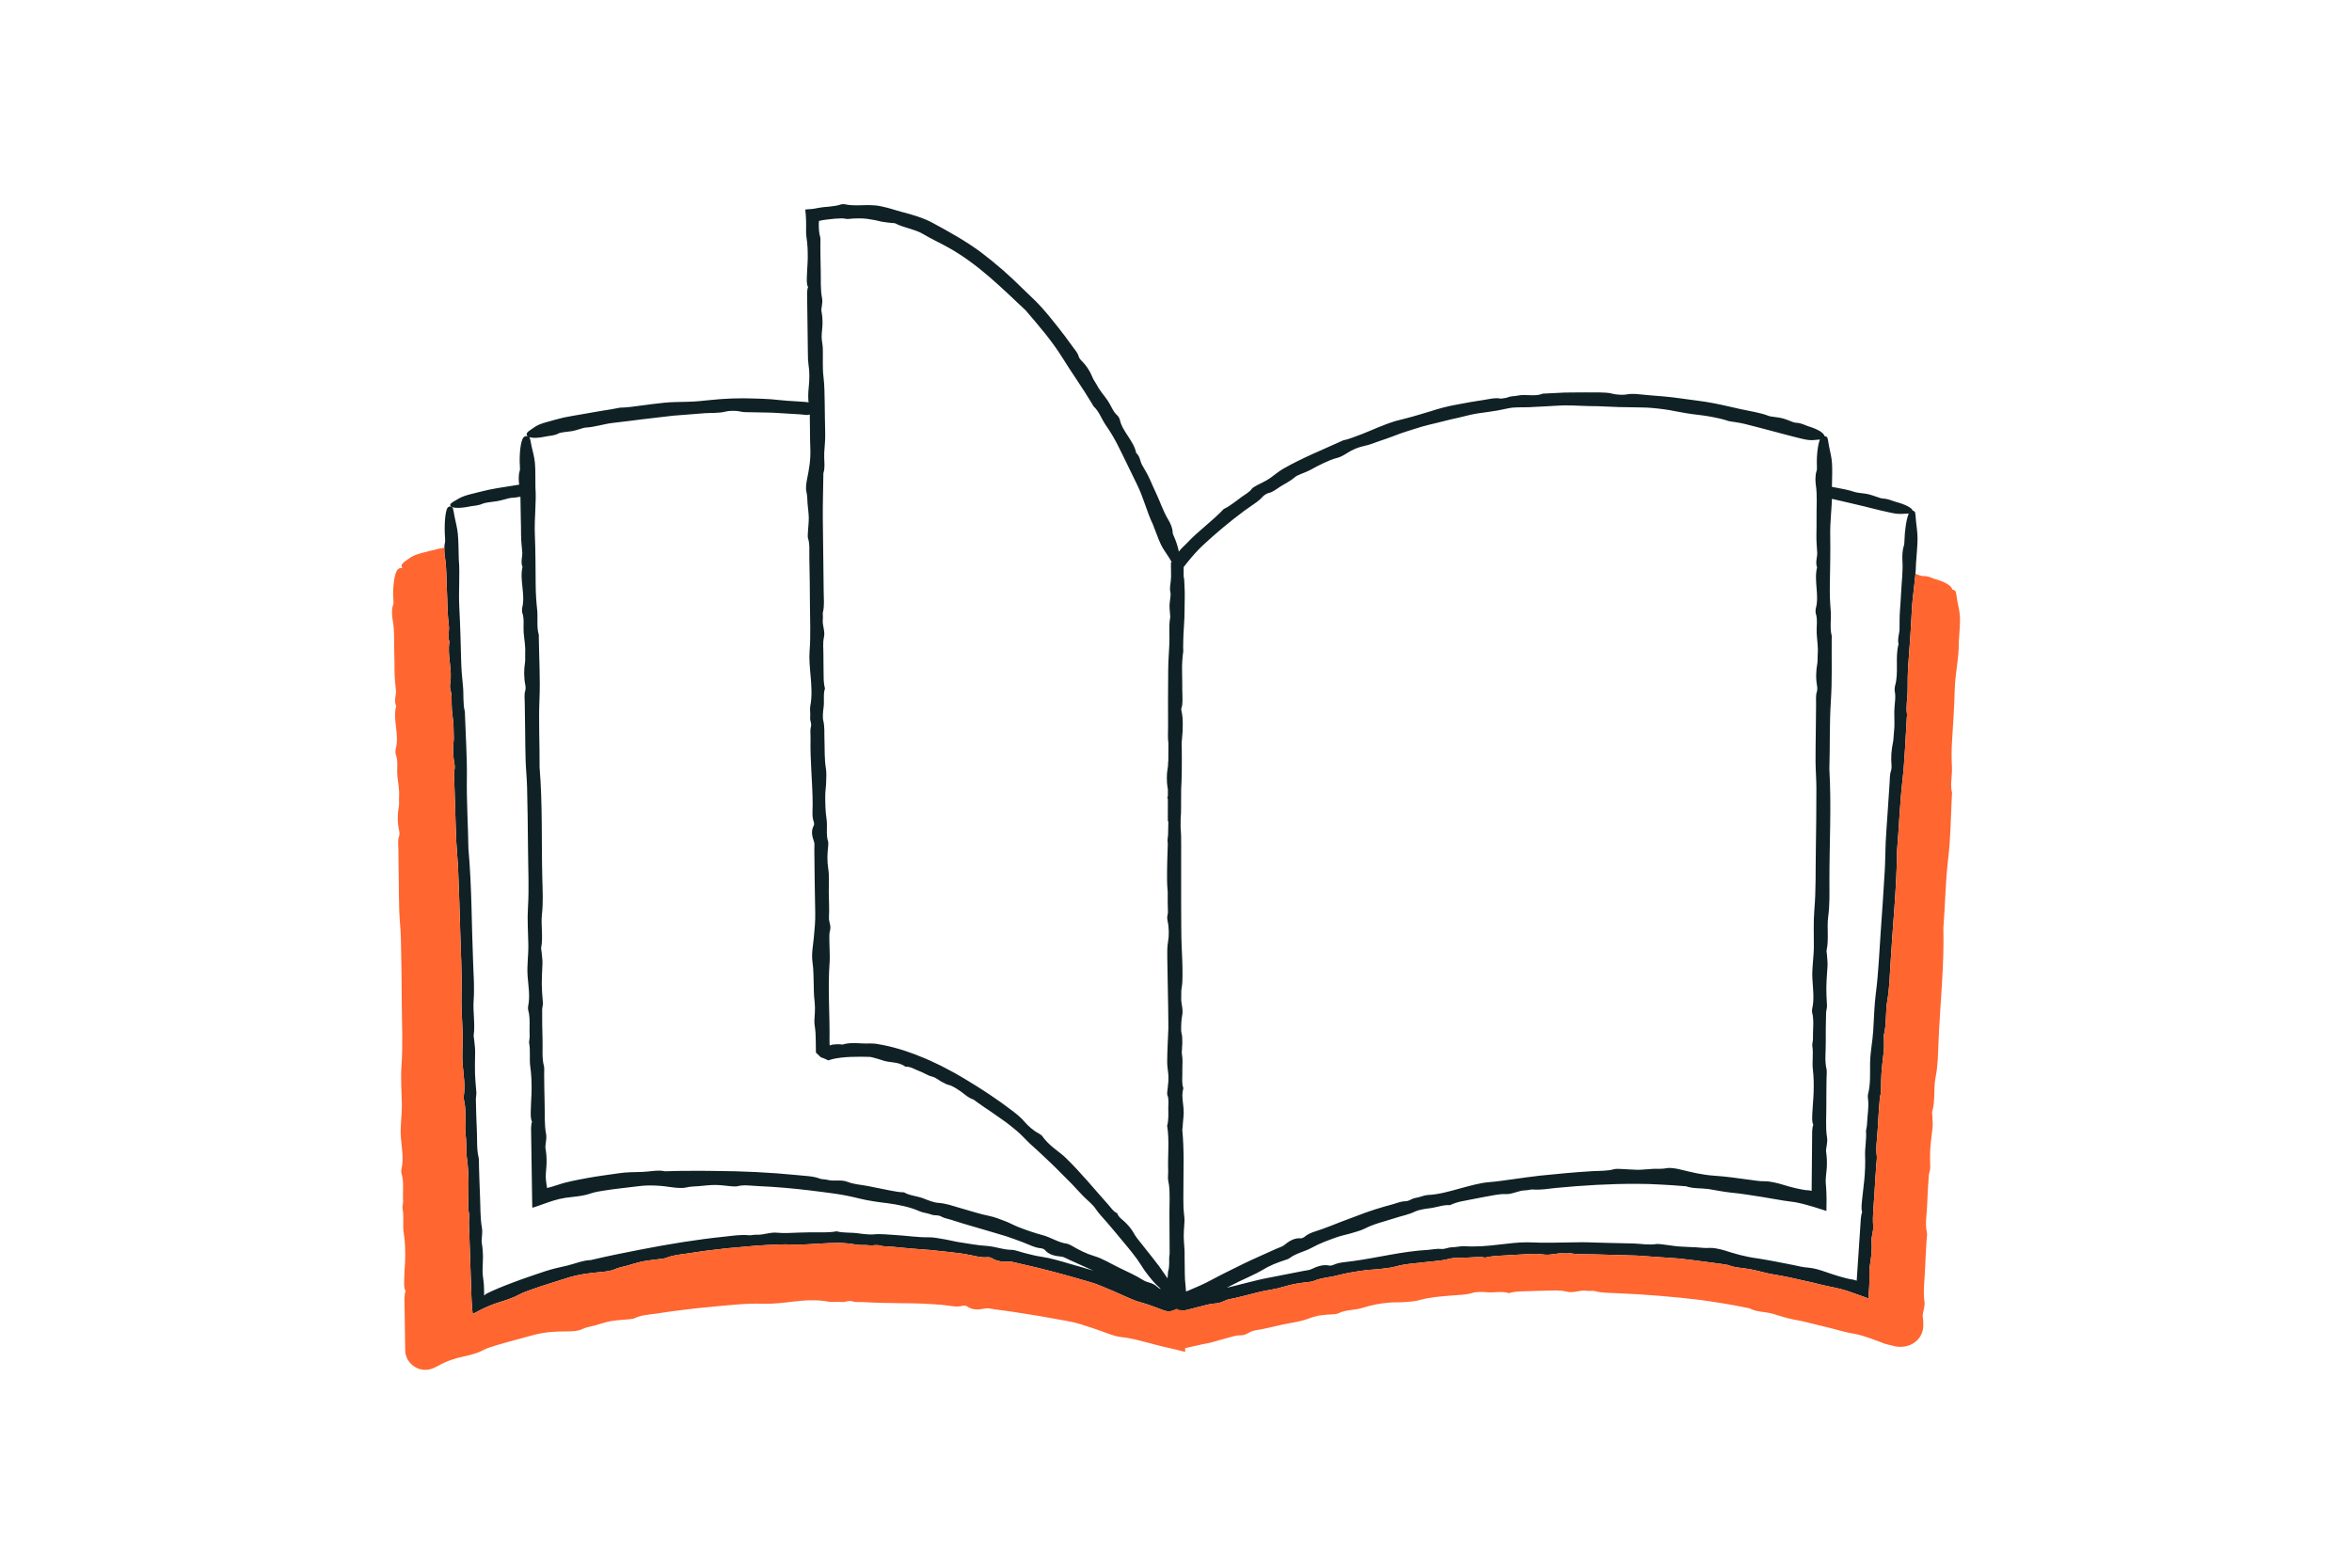<svg width="288" height="192" viewBox="0 0 288 192" fill="none" xmlns="http://www.w3.org/2000/svg">
<path d="M234.611 63.814C234.57 63.408 234.552 62.769 234.463 62.68C234.385 62.6 234.297 62.55 234.207 62.534C234.106 62.205 233.346 61.792 232.172 61.474C231.67 61.338 231.267 61.097 230.569 61.06C230.219 61.041 229.472 60.708 228.885 60.554C228.433 60.443 227.948 60.409 227.478 60.337C227.378 60.322 227.255 60.303 227.176 60.276C226.272 59.962 225.283 59.818 224.317 59.628C224.317 59.661 224.316 59.691 224.316 59.725C224.326 58.57 224.386 57.605 224.327 56.722C224.277 55.977 224.092 55.322 223.961 54.637C223.885 54.242 223.821 53.618 223.712 53.535C223.617 53.463 223.514 53.42 223.41 53.408C223.337 53.029 222.613 52.566 221.468 52.221C220.98 52.073 220.596 51.802 219.907 51.773C219.56 51.763 218.847 51.374 218.268 51.233C217.825 51.123 217.349 51.083 216.888 51.01C216.79 50.994 216.669 50.975 216.593 50.944C216.052 50.729 215.474 50.589 214.89 50.465C214.304 50.346 213.715 50.225 213.136 50.107C211.998 49.858 210.867 49.575 209.717 49.362C209.064 49.229 208.402 49.144 207.741 49.055L205.756 48.788C204.436 48.588 203.101 48.505 201.772 48.391C200.89 48.323 199.995 48.141 199.103 48.32C198.727 48.389 197.845 48.335 197.475 48.227C196.922 48.066 196.397 48.089 195.858 48.061C194.704 48.047 193.546 48.064 192.39 48.068C191.812 48.059 191.234 48.094 190.657 48.124L188.924 48.21C187.914 48.626 186.857 48.223 185.817 48.455C185.455 48.537 185.001 48.498 184.635 48.665C184.549 48.705 184.345 48.745 184.145 48.771C183.946 48.807 183.752 48.828 183.685 48.813C183.123 48.687 182.464 48.857 181.874 48.952C180.721 49.114 179.577 49.327 178.43 49.544C177.28 49.739 176.149 50.049 175.033 50.413C174.71 50.519 174.375 50.617 174.031 50.71C173.69 50.817 173.342 50.919 172.99 51.016C172.286 51.213 171.565 51.384 170.873 51.568C169.42 52.006 168.163 52.613 166.793 53.154C166.402 53.3 166.013 53.456 165.626 53.589C165.24 53.722 164.867 53.857 164.492 53.922C162.028 55.05 159.551 56.035 157.192 57.373C156.541 57.747 156.121 58.131 155.564 58.529C154.891 59.001 154.252 59.222 153.62 59.603C153.508 59.668 153.33 59.789 153.296 59.843C153.001 60.301 152.362 60.603 151.88 60.977C151.549 61.226 151.213 61.484 150.875 61.719C150.542 61.962 150.204 62.178 149.856 62.33C148.483 63.796 146.752 65.003 145.348 66.505C145.022 66.859 144.547 67.251 144.347 67.561C144.231 66.973 144.02 66.295 143.755 65.711C143.686 65.558 143.589 65.318 143.591 65.226C143.603 64.702 143.288 64.03 143.077 63.69C142.448 62.673 142.091 61.53 141.588 60.461C141.313 59.879 141.056 59.282 140.792 58.691C140.508 58.063 140.176 57.512 139.841 56.939C139.61 56.545 139.607 55.881 139.124 55.476C138.844 53.999 137.428 52.868 137.118 51.391C137.093 51.275 136.92 50.966 136.846 50.906C136.307 50.47 136.053 49.673 135.644 49.073C135.202 48.42 134.684 47.883 134.296 47.125C134.156 46.854 133.917 46.559 133.822 46.316C133.48 45.464 133.017 44.738 132.361 44.111C132.27 44.026 132.11 43.775 132.09 43.684C131.993 43.234 131.617 42.839 131.334 42.444C130.74 41.593 130.102 40.771 129.461 39.953C128.771 39.09 128.081 38.222 127.329 37.414C126.994 37.048 126.64 36.702 126.281 36.363C125.928 36.019 125.562 35.687 125.212 35.337C123.606 33.725 121.877 32.227 120.054 30.849C118.251 29.521 116.296 28.432 114.302 27.35C113.147 26.704 111.741 26.295 110.396 25.948C109.809 25.779 109.238 25.622 108.663 25.445C108.082 25.31 107.494 25.15 106.861 25.139C105.7 25.068 104.556 25.27 103.388 25.007C103.296 24.991 103.078 25.003 103.001 25.031C102.541 25.199 102.041 25.243 101.531 25.307C101.274 25.33 101.016 25.354 100.759 25.377C100.429 25.421 100.024 25.491 99.677 25.561C99.506 25.596 99.278 25.608 99.056 25.622C98.945 25.631 98.838 25.639 98.743 25.647C98.697 25.653 98.654 25.658 98.614 25.664C98.602 25.695 98.613 25.743 98.615 25.777C98.662 26.173 98.686 26.542 98.699 26.909L98.71 27.45L98.709 27.784C98.703 28.227 98.691 28.663 98.753 29.056C98.887 29.91 98.916 30.748 98.907 31.606C98.899 32.329 98.819 33.039 98.806 33.762C98.798 34.235 98.738 34.801 98.945 35.156C98.78 35.6 98.832 36.174 98.838 36.716L98.927 43.458C98.933 43.827 98.937 44.225 98.989 44.558C99.141 45.526 99.135 46.438 99.028 47.431C98.961 48.06 98.927 48.93 99.038 49.447C99.026 49.392 99.017 49.331 99.008 49.269C98.871 49.255 98.735 49.239 98.597 49.226C97.881 49.157 97.158 49.147 96.445 49.086C95.758 49.035 95.073 48.957 94.388 48.895C93.701 48.855 93.014 48.818 92.326 48.806C90.516 48.737 88.716 48.805 86.896 49C85.984 49.109 85.054 49.188 84.113 49.209C83.172 49.237 82.222 49.227 81.289 49.328C80.39 49.409 79.484 49.547 78.582 49.659C78.129 49.708 77.682 49.778 77.236 49.833C76.79 49.886 76.344 49.921 75.901 49.929C75.24 50.066 74.581 50.178 73.921 50.276C73.26 50.372 72.609 50.509 71.952 50.614C71.296 50.728 70.641 50.841 69.983 50.955C69.655 51.018 69.327 51.08 68.997 51.143C68.671 51.219 68.347 51.306 68.022 51.394C65.974 51.957 65.951 51.937 64.812 52.755C64.632 52.884 64.496 53.035 64.489 53.143C64.48 53.262 64.532 53.359 64.634 53.435C64.457 53.373 64.27 53.401 64.113 53.56C63.755 53.921 63.561 55.656 63.659 57.078C63.672 57.263 63.681 57.547 63.647 57.641C63.456 58.176 63.513 58.987 63.588 59.419C63.584 59.399 63.581 59.375 63.578 59.353C63.358 59.39 63.136 59.426 62.916 59.463C61.563 59.684 60.197 59.858 58.855 60.216C56.728 60.743 56.707 60.726 55.49 61.457C55.298 61.572 55.149 61.706 55.134 61.8C55.065 62.226 56.054 62.331 57.519 62.028C58.029 61.922 58.496 61.955 59.137 61.673C59.461 61.538 60.269 61.477 60.867 61.379C61.325 61.3 61.785 61.155 62.247 61.041C62.344 61.017 62.465 60.987 62.549 60.983C62.94 60.961 63.333 60.906 63.727 60.837C63.761 61.666 63.735 62.498 63.767 63.323C63.795 64.03 63.795 64.746 63.801 65.457C63.807 66.215 63.885 66.917 63.951 67.644C63.996 68.146 63.719 68.807 63.98 69.438C63.599 71.029 64.358 72.842 63.941 74.442C63.908 74.567 63.915 74.956 63.952 75.052C64.222 75.756 64.062 76.66 64.121 77.455C64.185 78.318 64.362 79.117 64.306 80.053C64.286 80.388 64.338 80.802 64.293 81.085C64.137 82.079 64.138 83.02 64.343 83.993C64.371 84.126 64.364 84.453 64.33 84.549C64.162 85.018 64.252 85.607 64.255 86.141C64.271 87.279 64.287 88.418 64.303 89.557C64.321 90.767 64.32 91.98 64.362 93.185C64.4 94.269 64.516 95.341 64.54 96.424C64.598 98.913 64.639 101.406 64.653 103.896C64.668 106.33 64.797 108.76 64.645 111.208C64.557 112.628 64.665 114.183 64.693 115.678C64.719 116.991 64.506 118.219 64.606 119.56C64.698 120.789 64.929 122.021 64.666 123.268C64.645 123.366 64.648 123.598 64.672 123.682C64.964 124.676 64.795 125.848 64.853 126.929C64.868 127.189 64.757 127.562 64.791 127.739C64.972 128.681 64.802 129.739 64.929 130.612C65.067 131.559 65.098 132.487 65.092 133.438C65.087 134.239 65.009 135.026 64.999 135.828C64.992 136.352 64.935 136.979 65.143 137.373C64.979 137.865 65.033 138.501 65.041 139.102L65.166 147.382C65.173 147.557 65.163 147.762 65.185 147.921C65.671 147.766 66.178 147.602 66.61 147.435C66.81 147.364 67.009 147.295 67.207 147.225C67.384 147.167 67.56 147.109 67.736 147.052C67.984 146.974 68.233 146.906 68.485 146.845C68.992 146.734 69.507 146.646 70.052 146.599C70.741 146.528 71.685 146.404 72.227 146.199C72.832 145.985 73.385 145.902 73.97 145.814C74.667 145.707 75.368 145.607 76.071 145.53C76.773 145.447 77.475 145.363 78.172 145.28C78.959 145.173 79.681 145.17 80.361 145.206C81.04 145.235 81.677 145.321 82.299 145.412C82.925 145.501 83.616 145.533 84.007 145.439C84.542 145.301 85.035 145.316 85.559 145.272C86.209 145.217 86.851 145.134 87.498 145.128C88.145 145.119 88.787 145.218 89.437 145.276C89.709 145.298 90.1 145.333 90.263 145.29C91.069 145.066 91.993 145.234 92.857 145.266C94.971 145.356 97.082 145.544 99.182 145.796C100.206 145.916 101.226 146.058 102.248 146.194C103.269 146.34 104.281 146.552 105.289 146.8C106.31 147.055 107.505 147.222 108.67 147.36C109.911 147.527 111.374 147.795 112.603 148.348C112.939 148.512 113.591 148.576 113.999 148.738C114.488 148.932 114.844 148.729 115.379 149.054C115.632 149.2 116.278 149.319 116.735 149.476C118.156 149.953 119.593 150.319 121.011 150.756C121.723 150.967 122.438 151.168 123.147 151.391C123.851 151.63 124.554 151.878 125.254 152.145C125.984 152.424 126.788 152.85 127.523 152.885C127.591 152.887 127.863 152.998 127.89 153.03C128.45 153.707 129.172 153.826 130.019 153.909C130.225 153.926 130.654 154.162 130.975 154.312L132.908 155.186C133.551 155.482 134.203 155.758 134.832 156.081C134.523 155.922 134.208 155.775 133.892 155.631C132.924 155.316 131.899 155.046 130.901 154.755C130.37 154.59 129.805 154.435 129.257 154.288C128.709 154.143 128.176 154.014 127.697 153.948C127.104 153.866 126.579 153.751 126.073 153.618C125.564 153.501 125.075 153.36 124.562 153.204C124.368 153.145 124.056 153.069 123.924 153.071C123.424 153.081 122.893 152.977 122.363 152.856C121.835 152.73 121.3 152.631 120.811 152.591C119.679 152.519 118.582 152.31 117.459 152.137C116.855 152.046 116.28 151.884 115.674 151.782C115.024 151.679 114.28 151.52 113.709 151.534C112.36 151.562 111.017 151.332 109.667 151.26C108.759 151.218 107.852 151.081 106.928 151.182C106.514 151.216 105.646 151.136 105.085 151.049C104.233 150.925 103.19 151.019 102.462 150.803C101.91 150.904 101.309 150.934 100.647 150.926C100.167 150.925 99.685 150.925 99.204 150.925C98.723 150.941 98.243 150.956 97.764 150.962C96.917 150.981 96.049 151.064 95.22 150.978C94.29 150.87 93.55 151.271 92.585 151.223C92.328 151.212 91.915 151.31 91.721 151.287C90.789 151.189 89.761 151.338 88.784 151.449C85.321 151.8 81.883 152.37 78.469 153.034C76.492 153.416 74.519 153.813 72.557 154.272C72.485 154.29 72.386 154.327 72.346 154.327C71.44 154.336 70.428 154.762 69.485 154.994C68.534 155.21 67.622 155.402 66.637 155.733C66.006 155.947 65.372 156.162 64.737 156.378C64.105 156.603 63.468 156.815 62.845 157.06C62.244 157.291 61.649 157.515 61.057 157.763C60.76 157.883 60.466 158.016 60.172 158.152C60.025 158.222 59.878 158.293 59.73 158.363L59.511 158.476L59.46 158.503L59.457 158.51L59.448 158.524C59.415 158.578 59.339 158.625 59.276 158.657C59.266 158.603 59.276 158.52 59.28 158.461L59.282 158.438L59.283 158.427L59.282 158.377L59.275 158.048C59.267 157.83 59.26 157.613 59.252 157.398C59.228 156.865 59.108 156.344 59.093 155.818C59.075 155.215 59.144 154.619 59.14 154.009C59.136 153.386 59.093 152.799 58.985 152.17C58.926 151.831 59.12 150.992 59.018 150.42C58.783 149.111 58.839 147.738 58.774 146.397C58.717 145.224 58.692 144.044 58.653 142.867C58.641 142.499 58.666 142.013 58.61 141.784C58.349 140.726 58.447 139.536 58.389 138.418C58.325 137.178 58.299 135.924 58.27 134.678C58.263 134.371 58.353 134.039 58.329 133.77C58.134 131.513 58.136 131.521 58.179 128.808C58.186 128.358 58.107 127.855 58.065 127.379C58.047 127.179 57.986 126.915 58.002 126.803C58.197 125.446 57.9 123.878 57.994 122.58C58.104 121.061 58.004 119.578 57.942 118.103C57.743 113.384 57.778 108.631 57.358 103.944C57.316 101.063 57.126 98.195 57.167 95.281C57.203 92.776 57.021 90.146 56.935 87.571C56.93 87.424 56.941 87.223 56.918 87.138C56.662 86.186 56.798 85.018 56.688 84.014C56.574 82.978 56.496 81.961 56.466 80.883C56.407 78.75 56.363 76.605 56.246 74.486C56.13 72.368 56.34 70.367 56.179 68.494C56.139 67.306 56.15 66.311 56.063 65.405C55.989 64.641 55.802 63.974 55.661 63.274C55.58 62.871 55.498 62.232 55.401 62.151C55.207 61.988 54.982 61.97 54.806 62.192C54.507 62.571 54.379 64.367 54.493 65.836C54.508 66.026 54.522 66.32 54.495 66.418C54.343 66.973 54.409 67.811 54.483 68.257C54.702 69.59 54.649 70.95 54.721 72.29C54.76 73.021 54.776 73.761 54.796 74.496C54.818 75.28 54.9 76.004 54.972 76.756C55.021 77.274 54.799 77.961 55.035 78.609C54.743 80.259 55.433 82.124 55.11 83.783C55.085 83.913 55.099 84.316 55.133 84.414C55.38 85.138 55.262 86.075 55.33 86.896C55.404 87.787 55.572 88.611 55.545 89.579C55.535 89.926 55.588 90.354 55.556 90.646C55.443 91.677 55.465 92.649 55.661 93.652C55.688 93.79 55.69 94.127 55.662 94.227C55.529 94.714 55.619 95.322 55.633 95.874C55.671 97.05 55.709 98.228 55.747 99.405C55.789 100.655 55.815 101.91 55.877 103.155C55.932 104.275 56.055 105.382 56.099 106.501C56.202 109.074 56.291 111.651 56.358 114.224C56.422 116.741 56.586 119.251 56.509 121.783C56.464 123.253 56.59 124.86 56.647 126.404C56.697 127.762 56.541 129.034 56.656 130.419C56.761 131.689 56.986 132.959 56.787 134.252C56.772 134.353 56.779 134.593 56.801 134.679C57.073 135.703 56.954 136.917 57.027 138.034C57.045 138.303 56.958 138.69 56.991 138.872C57.167 139.844 57.044 140.94 57.171 141.84C57.31 142.818 57.357 143.777 57.372 144.76C57.385 145.589 57.335 146.403 57.344 147.232C57.35 147.774 57.314 148.423 57.501 148.828C57.371 149.339 57.431 149.996 57.451 150.617L57.709 158.341C57.722 158.658 57.734 158.987 57.747 159.309C57.763 159.656 57.785 159.99 57.814 160.273C57.843 160.495 57.851 160.739 57.887 160.925C58.597 160.546 59.235 160.219 59.888 159.946L60.269 159.79C60.377 159.747 60.488 159.708 60.599 159.669C60.822 159.591 61.049 159.516 61.281 159.444C61.967 159.235 62.899 158.914 63.422 158.627C64 158.299 64.555 158.13 65.129 157.917C66.508 157.428 67.918 157.007 69.303 156.562C70.869 156.056 72.219 155.916 73.507 155.798C74.156 155.746 74.866 155.637 75.246 155.465C75.764 155.228 76.271 155.152 76.796 155.007C77.449 154.831 78.082 154.605 78.741 154.482C79.399 154.353 80.067 154.298 80.735 154.204C81.017 154.17 81.421 154.124 81.579 154.056C82.362 153.728 83.324 153.636 84.212 153.514C85.295 153.353 86.378 153.177 87.469 153.062C88.558 152.931 89.647 152.804 90.74 152.727L92.335 152.585C92.867 152.538 93.4 152.514 93.933 152.481C94.999 152.419 96.068 152.371 97.143 152.426C98.234 152.468 99.479 152.343 100.69 152.291C101.337 152.254 102.045 152.219 102.762 152.221C103.478 152.245 104.204 152.309 104.886 152.444C105.262 152.519 105.936 152.452 106.385 152.512C106.921 152.602 107.236 152.376 107.849 152.57C108.136 152.661 108.816 152.65 109.313 152.698C110.085 152.771 110.853 152.844 111.619 152.917C112.385 152.984 113.152 153.038 113.918 153.093C114.682 153.175 115.445 153.256 116.21 153.338C116.974 153.428 117.743 153.503 118.503 153.654C119.3 153.798 120.203 154.065 120.952 153.969C121.021 153.96 121.321 154.011 121.355 154.034C122.078 154.517 122.823 154.554 123.689 154.517C123.897 154.509 124.383 154.655 124.741 154.731C127.599 155.358 130.427 156.124 133.232 156.949C133.512 157.028 133.783 157.112 134.048 157.198C134.311 157.291 134.565 157.393 134.817 157.494C135.32 157.696 135.807 157.906 136.3 158.114C136.848 158.358 137.411 158.607 137.967 158.855C138.525 159.097 139.073 159.347 139.634 159.491C140.098 159.615 140.542 159.761 140.977 159.917C141.486 160.106 141.99 160.294 142.495 160.482C142.834 160.606 143.143 160.633 143.454 160.561C143.597 160.53 143.736 160.476 143.867 160.405C143.977 160.544 144.088 160.685 144.199 160.836L144.415 161.125C144.478 161.193 144.591 161.417 144.559 161.191C144.558 160.947 144.557 160.702 144.556 160.457C144.651 160.474 144.747 160.486 144.845 160.488C145.004 160.491 145.163 160.471 145.316 160.434L145.598 160.363C145.954 160.27 146.312 160.172 146.666 160.089C147.354 159.927 148.224 159.66 148.695 159.648C149.571 159.626 149.848 159.25 150.559 159.114C151.665 158.903 152.813 158.576 153.943 158.298C154.209 158.237 154.482 158.174 154.756 158.11C155.033 158.061 155.312 158.012 155.586 157.964C156.133 157.864 156.659 157.754 157.112 157.612C158.231 157.26 159.171 157.13 160.218 157.018C160.415 156.997 160.725 156.946 160.844 156.892C161.741 156.489 162.927 156.439 163.856 156.178C164.932 155.902 166.019 155.73 167.127 155.58C167.723 155.499 168.312 155.495 168.911 155.424C169.553 155.349 170.294 155.276 170.834 155.129C172.111 154.752 173.457 154.726 174.775 154.549C175.662 154.438 176.564 154.421 177.446 154.167C177.843 154.053 178.704 154.027 179.261 154.035C179.473 154.039 179.694 154.023 179.919 154.007C180.145 153.995 180.374 153.983 180.599 153.97C181.05 153.947 181.486 153.938 181.853 154.024C182.385 153.89 182.974 153.825 183.625 153.794C184.568 153.748 185.516 153.671 186.457 153.631C187.288 153.579 188.144 153.511 188.958 153.637C189.867 153.787 190.61 153.418 191.557 153.509C191.808 153.533 192.221 153.47 192.409 153.506C192.862 153.592 193.342 153.611 193.83 153.608C194.318 153.615 194.814 153.621 195.297 153.628L200.419 153.774L205.528 154.131C206.512 154.22 207.489 154.363 208.468 154.487L209.934 154.682C210.422 154.746 210.911 154.807 211.396 154.898C211.467 154.91 211.571 154.915 211.607 154.93C212.424 155.282 213.495 155.282 214.425 155.472C215.359 155.645 216.223 155.937 217.221 156.094C217.858 156.204 218.501 156.313 219.136 156.451C219.771 156.593 220.405 156.736 221.038 156.878C221.343 156.945 221.645 157.011 221.947 157.077L222.846 157.302C223.445 157.454 224.056 157.582 224.682 157.703C225.152 157.799 225.645 157.935 226.147 158.087L226.241 158.116L226.4 158.171L226.729 158.287C226.95 158.365 227.172 158.444 227.394 158.523L228.066 158.762L228.787 159.028C228.819 158.55 228.85 158.078 228.882 157.613C228.896 157.365 228.905 157.115 228.911 156.87L228.917 156.505C228.918 156.397 228.914 156.362 228.912 156.287C228.903 156.024 228.896 155.762 228.914 155.502C228.956 154.905 229.083 154.324 229.139 153.721C229.196 153.106 229.212 152.522 229.165 151.891C229.14 151.55 229.416 150.741 229.371 150.166C229.266 148.851 229.457 147.501 229.524 146.171C229.583 145.008 229.674 143.84 229.751 142.675C229.775 142.311 229.849 141.833 229.815 141.601C229.66 140.532 229.875 139.367 229.927 138.257C229.985 137.027 230.082 135.787 230.177 134.554C230.2 134.25 230.322 133.931 230.325 133.663C230.353 131.416 230.354 131.424 230.664 128.751C230.715 128.308 230.687 127.802 230.691 127.328C230.693 127.13 230.658 126.863 230.685 126.754C231.013 125.434 230.872 123.856 231.093 122.584C231.352 121.097 231.398 119.622 231.482 118.161C231.748 113.483 232.251 108.794 232.295 104.127C232.537 101.279 232.63 98.429 232.958 95.556C233.24 93.088 233.318 90.474 233.486 87.924C233.496 87.778 233.526 87.58 233.512 87.494C233.351 86.53 233.602 85.39 233.59 84.388C233.579 83.354 233.602 82.342 233.678 81.275C233.829 79.164 233.997 77.042 234.089 74.94C234.182 72.837 234.588 70.883 234.612 69.018C234.69 67.841 234.799 66.861 234.8 65.957C234.802 65.196 234.682 64.519 234.611 63.814ZM144.978 69.399L145.386 68.884C145.949 68.179 146.553 67.492 147.223 66.849C148.864 65.311 150.604 63.869 152.412 62.519C152.79 62.244 153.191 61.973 153.583 61.704C153.976 61.436 154.346 61.148 154.64 60.803C154.741 60.681 155.17 60.411 155.304 60.392C155.795 60.301 156.258 59.933 156.69 59.647C157.299 59.248 157.953 58.963 158.554 58.445C158.907 58.128 159.78 57.919 160.457 57.551C160.726 57.409 160.991 57.254 161.264 57.114C161.538 56.976 161.814 56.838 162.091 56.708C162.649 56.45 163.206 56.201 163.794 56.064C164.077 55.999 164.568 55.74 164.85 55.553C165.19 55.328 165.578 55.122 165.96 54.952C166.348 54.798 166.731 54.682 167.051 54.615C167.681 54.485 168.199 54.274 168.754 54.073C169.369 53.872 169.973 53.656 170.575 53.432L171.477 53.092L172.393 52.788C172.96 52.6 173.535 52.424 174.112 52.252C174.69 52.078 175.283 51.957 175.87 51.808L177.637 51.37C178.23 51.243 178.822 51.108 179.41 50.956C179.833 50.846 180.266 50.754 180.703 50.669C181.142 50.592 181.589 50.544 182.034 50.48C182.927 50.366 183.816 50.205 184.691 50.007C185.492 49.83 186.417 49.91 187.276 49.869C187.969 49.821 188.678 49.805 189.388 49.76C190.098 49.718 190.811 49.672 191.519 49.648C192.883 49.642 194.24 49.756 195.599 49.748C196.492 49.784 197.382 49.82 198.274 49.855C198.721 49.869 199.168 49.878 199.617 49.879C200.067 49.874 200.516 49.906 200.969 49.902C201.88 49.906 202.803 50.002 203.727 50.124C204.189 50.177 204.648 50.274 205.108 50.36C205.567 50.447 206.026 50.532 206.484 50.608C207.363 50.761 208.269 50.823 209.156 50.977C210.042 51.132 210.92 51.31 211.75 51.59C212.408 51.687 213.064 51.779 213.704 51.936C214.345 52.091 214.981 52.258 215.615 52.427C216.884 52.763 218.153 53.097 219.436 53.437C221.458 53.947 221.473 53.976 222.847 53.831C222.58 54.469 222.424 55.877 222.478 57.073C222.486 57.258 222.488 57.544 222.452 57.638C222.248 58.17 222.286 58.986 222.35 59.422C222.542 60.725 222.415 62.043 222.435 63.347C222.446 64.058 222.429 64.776 222.418 65.491C222.406 66.252 222.467 66.959 222.515 67.691C222.548 68.196 222.256 68.854 222.501 69.493C222.083 71.082 222.797 72.921 222.342 74.518C222.306 74.643 222.304 75.034 222.338 75.131C222.592 75.844 222.41 76.748 222.45 77.548C222.494 78.416 222.651 79.223 222.573 80.161C222.545 80.498 222.586 80.915 222.535 81.197C222.354 82.193 222.333 83.138 222.515 84.119C222.54 84.254 222.525 84.582 222.489 84.677C222.31 85.144 222.386 85.738 222.376 86.274C222.364 87.417 222.353 88.562 222.341 89.706C222.33 90.921 222.301 92.14 222.313 93.352C222.325 94.441 222.415 95.521 222.414 96.608C222.412 99.109 222.392 101.615 222.347 104.115C222.303 106.56 222.374 109.004 222.163 111.458C222.041 112.882 222.111 114.447 222.104 115.948C222.098 117.268 221.856 118.496 221.924 119.845C221.986 121.082 222.187 122.324 221.895 123.571C221.872 123.668 221.868 123.901 221.891 123.986C222.159 124.992 221.962 126.165 221.994 127.251C222.002 127.513 221.882 127.885 221.912 128.063C222.071 129.014 221.875 130.073 221.981 130.952C222.096 131.906 222.105 132.839 222.076 133.794C222.052 134.599 221.955 135.387 221.926 136.192C221.906 136.718 221.834 137.347 222.033 137.748C221.857 138.238 221.896 138.878 221.89 139.482L221.836 145.532C221.831 145.639 221.843 145.769 221.824 145.857L221.791 145.847C221.643 145.804 221.514 145.768 221.326 145.769L221.227 145.768L221.176 145.766L221.077 145.752C220.944 145.73 220.811 145.709 220.678 145.687C220.414 145.639 220.154 145.585 219.894 145.528C219.376 145.407 218.859 145.266 218.324 145.098C217.645 144.887 216.689 144.661 216.096 144.675C215.438 144.684 214.879 144.571 214.28 144.497C213.567 144.397 212.852 144.298 212.136 144.212C211.421 144.116 210.704 144.05 209.99 143.999C208.378 143.891 207.087 143.553 205.834 143.252C205.205 143.093 204.496 142.989 204.087 143.072C203.528 143.179 203.024 143.136 202.485 143.149C201.816 143.175 201.158 143.272 200.496 143.269C199.834 143.26 199.175 143.189 198.507 143.166C198.227 143.156 197.824 143.139 197.66 143.19C196.848 143.427 195.899 143.391 195.014 143.434C192.855 143.564 190.699 143.765 188.548 143.988C187.5 144.097 186.461 144.269 185.415 144.4C184.371 144.542 183.33 144.708 182.268 144.79C181.19 144.877 179.998 145.232 178.841 145.534C177.607 145.877 176.16 146.309 174.776 146.359C174.396 146.383 173.78 146.653 173.336 146.715C172.802 146.79 172.589 147.143 171.947 147.128C171.797 147.125 171.563 147.179 171.308 147.254C171.055 147.333 170.779 147.428 170.541 147.49C169.057 147.88 167.609 148.342 166.195 148.895C165.485 149.161 164.775 149.427 164.064 149.694C163.36 149.978 162.652 150.256 161.934 150.515C161.186 150.788 160.267 150.983 159.712 151.505C159.661 151.552 159.384 151.667 159.342 151.663C158.459 151.578 157.84 152.011 157.172 152.55C157.011 152.679 156.532 152.821 156.206 152.975C154.899 153.576 153.573 154.141 152.279 154.768C150.992 155.413 149.691 156.03 148.426 156.712C147.424 157.265 146.467 157.659 145.495 158.074L145.393 158.118C145.366 158.128 145.305 158.157 145.312 158.149C145.299 158.147 145.287 158.144 145.276 158.14C145.25 158.135 145.227 158.129 145.209 158.115C145.209 158.114 145.209 158.114 145.208 158.113C145.209 158.087 145.21 158.061 145.209 158.034L145.206 157.938C145.208 157.937 145.212 157.933 145.213 157.933C145.216 157.931 145.214 157.933 145.208 157.932C145.208 157.938 145.207 157.933 145.206 157.924L145.205 157.889C145.204 157.87 145.201 157.852 145.2 157.833L145.195 157.76L145.186 157.673C145.181 157.624 145.179 157.575 145.173 157.527C145.034 156.403 145.092 155.344 145.057 154.26C145.054 154.156 145.053 154.05 145.053 153.944C145.053 153.837 145.054 153.73 145.055 153.624C145.055 153.471 145.053 153.32 145.047 153.171C145.045 153.113 145.043 153.054 145.039 152.997C144.978 152.192 144.946 151.79 144.945 151.374C144.944 150.962 144.973 150.533 145.033 149.676C145.04 149.583 145.041 149.484 145.039 149.384C145.037 149.282 145.032 149.179 145.024 149.082C144.993 148.695 144.928 148.322 144.918 147.934C144.907 147.541 144.902 147.147 144.9 146.753C144.892 145.186 144.938 143.611 144.931 142.042C144.926 140.841 144.89 139.643 144.776 138.456C144.774 138.431 144.775 138.404 144.775 138.377C144.781 138.239 144.807 138.085 144.818 137.944C144.85 137.556 144.868 137.153 144.916 136.785C144.937 136.621 144.944 136.459 144.944 136.297C144.955 135.577 144.785 134.872 144.78 134.157C144.783 133.88 144.812 133.601 144.892 133.319C144.888 133.308 144.885 133.295 144.881 133.283C144.886 133.265 144.887 133.247 144.892 133.228C144.786 132.959 144.76 132.645 144.759 132.317C144.762 132.049 144.776 131.774 144.777 131.508C144.778 131.415 144.779 131.323 144.776 131.233C144.774 131.172 144.774 131.11 144.774 131.047C144.777 130.707 144.796 130.351 144.795 130.027C144.797 129.77 144.79 129.529 144.755 129.331C144.725 129.164 144.713 129.009 144.709 128.86C144.713 128.469 144.774 128.122 144.772 127.751C144.775 127.673 144.775 127.594 144.771 127.514C144.759 127.246 144.77 126.906 144.719 126.728C144.677 126.576 144.649 126.417 144.631 126.255C144.625 125.571 144.644 124.889 144.778 124.229C144.831 123.97 144.788 123.465 144.729 123.162C144.682 122.928 144.653 122.68 144.636 122.433C144.636 122.425 144.636 122.416 144.636 122.408C144.637 122.428 144.637 122.447 144.638 122.466C144.64 122.39 144.639 122.315 144.64 122.239C144.647 121.937 144.65 121.634 144.648 121.333C144.66 121.21 144.675 121.092 144.694 120.985C144.797 120.409 144.791 119.9 144.795 119.363C144.805 118.185 144.743 117.024 144.691 115.853C144.629 114.449 144.652 113.026 144.636 111.601C144.636 111.56 144.635 111.519 144.635 111.479C144.634 110.971 144.63 110.462 144.63 109.955V105.027C144.63 104.609 144.633 104.19 144.634 103.772C144.635 103.329 144.635 102.888 144.627 102.448C144.619 102.082 144.587 101.697 144.562 101.323C144.569 100.957 144.572 100.59 144.57 100.222V100.225C144.613 99.795 144.621 99.378 144.622 98.965C144.624 98.745 144.623 98.526 144.622 98.308C144.622 98.174 144.622 98.041 144.625 97.906C144.629 97.7 144.627 97.492 144.628 97.285C144.63 97.076 144.632 96.867 144.632 96.657C144.667 95.951 144.702 95.246 144.706 94.539C144.712 93.375 144.73 92.217 144.686 91.05C144.686 91.051 144.686 91.052 144.686 91.052C144.701 90.825 144.718 90.598 144.743 90.368C144.793 89.909 144.834 89.346 144.826 88.774C144.834 88.183 144.797 87.566 144.662 87.026C144.653 86.988 144.646 86.93 144.641 86.866C144.645 86.826 144.65 86.792 144.657 86.772C144.783 86.409 144.798 85.998 144.79 85.58C144.798 85.202 144.77 84.812 144.766 84.436C144.768 84.271 144.768 84.104 144.767 83.937C144.769 83.247 144.745 82.538 144.741 81.851C144.741 81.75 144.742 81.65 144.744 81.55C144.743 81.623 144.741 81.695 144.74 81.768C144.74 81.739 144.74 81.711 144.74 81.683C144.741 81.597 144.744 81.512 144.747 81.427C144.746 81.44 144.746 81.453 144.746 81.467C144.749 81.357 144.754 81.251 144.759 81.144C144.756 81.204 144.752 81.265 144.75 81.325C144.755 81.174 144.762 81.023 144.772 80.872C144.77 80.905 144.769 80.939 144.767 80.972C144.776 80.823 144.788 80.676 144.803 80.532C144.811 80.459 144.814 80.389 144.82 80.317C144.839 80.144 144.861 79.971 144.89 79.8C144.882 79.611 144.88 79.422 144.877 79.234C144.888 78.715 144.888 78.205 144.914 77.689C144.961 76.751 145.044 75.815 145.047 74.876C145.048 74.318 145.068 73.748 145.069 73.183C145.076 72.724 145.073 72.267 145.042 71.819C145.032 71.231 145.011 70.902 144.934 70.58C144.936 70.461 144.933 70.343 144.933 70.224C144.934 70.191 144.936 70.157 144.936 70.124L144.937 69.771L144.935 69.595L144.932 69.553C144.913 69.493 144.948 69.45 144.978 69.399ZM144.876 78.927C144.876 79.029 144.875 79.131 144.877 79.233C144.876 79.169 144.873 79.104 144.872 79.04C144.873 79.002 144.875 78.965 144.876 78.927ZM100.261 27.408L100.265 27.339L100.275 27.207L100.282 27.081C100.285 27.072 100.274 27.056 100.29 27.053L100.334 27.046L100.421 27.028C100.694 26.97 100.838 26.928 101.473 26.864L102.26 26.781L103.048 26.744C103.307 26.729 103.587 26.832 103.813 26.82C104.761 26.729 105.238 26.736 105.759 26.762C106.02 26.77 106.289 26.824 106.635 26.875C106.807 26.905 107 26.931 107.216 26.977C107.432 27.027 107.675 27.083 107.953 27.147C108.322 27.221 108.747 27.254 109.148 27.304C109.315 27.327 109.549 27.312 109.633 27.363C110.662 27.901 112.001 28.062 112.958 28.622C114.063 29.276 115.191 29.792 116.278 30.401C118.006 31.389 119.621 32.594 121.139 33.908C122.662 35.22 124.111 36.615 125.581 38C127.188 39.873 128.815 41.744 130.137 43.882C131.272 45.712 132.592 47.557 133.733 49.466C133.798 49.575 133.868 49.735 133.925 49.787C134.574 50.367 134.896 51.342 135.395 52.06C135.913 52.8 136.373 53.556 136.8 54.386C137.64 56.033 138.423 57.718 139.24 59.366C140.055 61.017 140.44 62.73 141.156 64.19C141.543 65.144 141.805 65.963 142.145 66.674C142.432 67.274 142.811 67.754 143.144 68.284C143.244 68.442 143.357 68.653 143.461 68.825L143.407 68.896C143.398 68.909 143.387 68.921 143.379 68.934L143.38 68.981L143.381 69.076C143.383 69.3 143.386 69.526 143.389 69.754C143.391 70.047 143.392 70.343 143.397 70.638C143.378 70.797 143.365 70.966 143.358 71.145C143.34 71.601 143.177 71.993 143.324 72.596C143.398 72.899 143.223 73.602 143.208 74.133C143.197 74.54 143.26 74.961 143.287 75.378C143.293 75.466 143.3 75.575 143.287 75.647C143.098 76.673 143.238 77.767 143.189 78.82C143.141 79.859 143.058 80.895 143.047 81.936C143.021 84.31 143.02 86.688 143.029 89.063C143.032 89.719 142.976 90.386 143.071 91.043C143.073 91.443 143.075 91.843 143.066 92.24C143.058 92.555 143.065 92.864 143.06 93.176C143.024 93.406 143.015 93.631 143.015 93.856C143 93.988 142.985 94.121 142.956 94.257C142.85 94.773 142.86 95.739 142.948 96.325C142.969 96.466 142.99 96.593 143.008 96.711C143.007 96.945 143.006 97.179 143.005 97.413L143.005 97.484C142.988 97.555 142.967 97.627 142.936 97.703C142.963 97.76 142.986 97.82 143.004 97.884L142.998 100.495C143.023 100.555 143.044 100.614 143.062 100.674C143.055 101.203 143.043 101.731 143.028 102.259C142.978 102.591 142.94 102.925 142.987 103.263C142.991 103.288 142.993 103.314 142.995 103.34C142.945 104.843 142.891 106.347 142.906 107.871C142.91 108.323 142.947 108.776 142.986 109.231C142.978 110.079 142.978 110.928 143.013 111.78C142.992 111.934 142.968 112.089 142.933 112.244C142.907 112.358 142.937 112.667 142.973 112.817C143.156 113.589 143.146 114.646 143.041 115.226C142.899 116.015 142.927 116.727 142.935 117.454C142.964 120.042 143.048 122.626 143.063 125.214C143.064 125.477 143.064 125.741 143.064 126.005C143.01 127.348 142.928 128.688 142.92 130.04C142.916 130.672 143.032 131.152 143.07 131.718C143.07 131.943 143.07 132.169 143.07 132.394C143.041 132.868 142.962 133.301 142.925 133.768C142.916 133.882 142.916 134.072 142.941 134.124C143.035 134.319 143.066 134.548 143.073 134.788C143.073 134.882 143.073 134.975 143.073 135.069C143.067 135.29 143.052 135.515 143.056 135.727C143.066 136.461 143.102 137.229 142.914 137.878C143.212 139.638 142.977 141.5 143.041 143.306C143.056 143.751 142.976 144.323 143.052 144.632C143.224 145.334 143.211 146.104 143.216 146.879C143.163 149.101 143.231 151.337 143.221 153.567C143.12 154.017 143.192 154.505 143.157 154.962C143.145 155.094 143.132 155.226 143.12 155.357L143.115 155.406L143.109 155.429L143.099 155.47L143.078 155.548C143.05 155.648 143.026 155.727 143.02 155.817L142.977 156.444L142.97 156.548L142.969 156.565C142.967 156.568 142.958 156.552 142.954 156.546L142.557 155.978L142.082 155.294L141.972 155.136L141.938 155.088L141.081 153.976C140.687 153.465 140.266 152.971 139.878 152.458C139.518 151.971 139.099 151.56 138.804 150.981C138.586 150.556 138.016 149.891 137.609 149.542C137.215 149.203 136.943 149.022 136.806 148.588C136.359 148.421 136.014 147.881 135.651 147.478C133.958 145.586 132.373 143.635 130.533 141.839C130.065 141.38 129.514 141.001 129.004 140.578C128.491 140.158 128.013 139.7 127.617 139.138C127.557 139.05 127.326 138.886 127.2 138.822C126.553 138.493 125.847 137.848 125.499 137.44C125.035 136.875 124.521 136.477 123.998 136.07C122.122 134.633 120.145 133.334 118.11 132.118L116.942 131.438C116.547 131.22 116.144 131.014 115.745 130.801C115.35 130.583 114.94 130.391 114.529 130.199C114.119 130.007 113.714 129.804 113.29 129.637C111.622 128.92 109.882 128.333 108.072 127.977C107.797 127.926 107.529 127.871 107.252 127.832C106.972 127.804 106.684 127.787 106.377 127.797C105.413 127.841 104.167 127.599 103.17 127.929C102.9 127.885 102.622 127.891 102.342 127.901C102.272 127.903 102.201 127.914 102.13 127.922C102.068 127.928 102.067 127.925 102.036 127.927C101.991 127.928 101.948 127.935 101.905 127.944C101.817 127.961 101.727 127.994 101.631 128.039C101.597 128.065 101.6 128.035 101.598 128.011L101.59 127.942L101.576 127.796C101.569 127.697 101.566 127.609 101.572 127.493C101.623 124.278 101.345 121.032 101.587 117.824C101.633 117.216 101.572 116.544 101.572 115.902C101.572 115.278 101.501 114.478 101.614 114.07C101.823 113.312 101.47 112.998 101.506 112.36C101.561 111.367 101.497 110.314 101.484 109.287C101.471 108.324 101.554 107.256 101.422 106.424C101.259 105.396 101.311 104.56 101.407 103.632C101.426 103.457 101.435 103.18 101.398 103.068C101.123 102.228 101.339 101.188 101.213 100.342C101.068 99.366 101.045 98.396 101.052 97.409C101.056 96.879 101.146 96.364 101.162 95.831C101.178 95.26 101.215 94.603 101.132 94.114C100.936 92.956 101 91.774 100.954 90.602C100.922 89.813 101.001 89.019 100.803 88.225C100.714 87.868 100.778 87.11 100.849 86.62C100.956 85.875 100.776 84.974 101.018 84.336C100.893 83.86 100.851 83.339 100.852 82.763C100.854 81.93 100.819 81.092 100.827 80.26C100.835 79.525 100.729 78.77 100.89 78.052C101.071 77.25 100.647 76.594 100.759 75.758C100.789 75.536 100.718 75.172 100.761 75.006C100.968 74.204 100.867 73.308 100.859 72.454C100.823 69.436 100.787 66.417 100.752 63.401C100.742 61.654 100.795 59.91 100.819 58.165C100.82 58.101 100.807 58.01 100.818 57.976C101.075 57.213 100.879 56.275 100.928 55.434C100.976 54.592 101.077 53.789 101.042 52.893C100.997 51.743 101.017 50.581 100.986 49.427C100.956 48.319 100.974 47.235 100.83 46.101C100.696 45.047 100.788 43.81 100.753 42.657C100.739 42.191 100.614 41.735 100.61 41.277C100.606 40.75 100.703 40.231 100.715 39.699C100.727 39.156 100.694 38.643 100.584 38.093C100.525 37.796 100.775 37.067 100.671 36.566C100.433 35.421 100.536 34.224 100.497 33.053C100.463 32.029 100.466 30.999 100.453 29.972C100.449 29.651 100.492 29.228 100.432 29.026C100.295 28.563 100.263 28.073 100.26 27.576L100.261 27.408ZM134.043 153.854C132.931 153.518 132.11 153.079 131.209 152.554C131.039 152.456 130.755 152.331 130.626 152.314C129.653 152.2 128.67 151.549 127.751 151.297C126.692 151.01 125.668 150.666 124.647 150.258C124.096 150.044 123.594 149.743 123.035 149.542C122.439 149.318 121.758 149.043 121.215 148.942C119.937 148.686 118.693 148.256 117.432 147.909C117.007 147.797 116.592 147.646 116.164 147.536C115.735 147.427 115.3 147.338 114.847 147.317C114.44 147.297 113.644 147.011 113.134 146.798C112.359 146.482 111.336 146.433 110.702 146.028C110.156 146.029 109.585 145.917 108.956 145.794C108.047 145.602 107.125 145.446 106.219 145.248C105.414 145.094 104.566 145.054 103.806 144.755C102.954 144.41 102.159 144.737 101.256 144.488C101.016 144.422 100.604 144.434 100.427 144.365C99.571 144.02 98.559 144.029 97.613 143.919C94.259 143.582 90.888 143.432 87.518 143.409L86.054 143.394L84.591 143.397C83.615 143.389 82.64 143.414 81.663 143.445C81.592 143.447 81.491 143.464 81.453 143.454C80.586 143.242 79.546 143.506 78.604 143.532C77.659 143.565 76.751 143.542 75.753 143.696C74.474 143.881 73.177 144.046 71.898 144.28C70.672 144.517 69.463 144.713 68.242 145.134C68.046 145.198 67.843 145.266 67.634 145.325C67.487 145.366 67.337 145.408 67.185 145.451C67.068 145.483 67.023 145.484 66.97 145.492C66.97 145.435 66.98 145.377 66.972 145.33C66.969 145.314 66.96 145.3 66.948 145.281L66.899 144.918C66.865 144.664 66.832 144.41 66.829 144.156C66.823 143.573 66.918 142.997 66.928 142.407C66.939 141.805 66.903 141.237 66.792 140.627C66.732 140.298 66.979 139.49 66.873 138.935C66.632 137.665 66.731 136.339 66.687 135.041C66.65 133.906 66.649 132.765 66.632 131.626C66.627 131.27 66.669 130.801 66.608 130.578C66.33 129.552 66.474 128.402 66.433 127.32C66.388 126.12 66.388 124.908 66.386 123.702C66.385 123.405 66.497 123.085 66.477 122.825C66.303 120.64 66.305 120.647 66.422 118.025C66.441 117.59 66.362 117.102 66.324 116.641C66.308 116.448 66.243 116.191 66.264 116.084C66.525 114.774 66.218 113.253 66.359 111.999C66.524 110.533 66.443 109.097 66.407 107.67C66.29 103.104 66.447 98.508 66.071 93.97C66.093 91.183 65.94 88.407 66.06 85.59C66.162 83.169 66.014 80.623 65.977 78.132C65.975 77.989 65.993 77.795 65.968 77.713C65.692 76.789 65.88 75.661 65.776 74.688C65.668 73.685 65.602 72.7 65.593 71.657C65.576 69.594 65.578 67.519 65.493 65.469C65.409 63.419 65.703 61.487 65.561 59.673C65.543 58.524 65.581 57.562 65.5 56.684C65.433 55.944 65.231 55.297 65.084 54.618C64.999 54.227 64.92 53.608 64.808 53.528C64.806 53.527 64.804 53.526 64.802 53.524C65.194 53.675 65.924 53.664 66.84 53.458C67.331 53.347 67.788 53.396 68.394 53.084C68.699 52.927 69.488 52.893 70.065 52.798C70.505 52.715 70.945 52.555 71.387 52.432C71.48 52.406 71.596 52.373 71.677 52.37C72.82 52.318 73.964 51.908 75.12 51.786C76.256 51.648 77.388 51.523 78.52 51.368L82.405 50.913L86.303 50.606C87.165 50.549 88.049 50.625 88.902 50.395C89.264 50.3 90.131 50.291 90.497 50.373C91.043 50.513 91.552 50.48 92.079 50.492C93.204 50.53 94.332 50.504 95.456 50.595L97.142 50.696C97.705 50.726 98.267 50.761 98.826 50.829C98.938 50.8 99.047 50.782 99.156 50.771C99.156 50.719 99.154 50.668 99.153 50.617C99.156 50.766 99.158 50.916 99.162 51.068C99.192 52.351 99.17 53.643 99.224 54.918C99.286 56.359 99.054 57.535 98.827 58.662C98.712 59.229 98.647 59.861 98.741 60.22C98.869 60.711 98.846 61.16 98.881 61.639C98.924 62.232 99.025 62.816 99.032 63.405C99.04 63.994 98.958 64.581 98.927 65.174C98.914 65.424 98.892 65.781 98.941 65.928C99.18 66.653 99.084 67.499 99.101 68.287C99.142 70.212 99.171 72.14 99.177 74.065C99.184 75.941 99.285 77.812 99.135 79.701C99.058 80.659 99.166 81.757 99.26 82.819C99.361 83.956 99.46 85.301 99.212 86.511C99.144 86.845 99.255 87.434 99.208 87.832C99.15 88.308 99.441 88.569 99.27 89.119C99.189 89.377 99.262 89.973 99.251 90.412C99.182 93.142 99.503 95.812 99.509 98.534C99.51 99.245 99.394 100.07 99.662 100.698C99.687 100.757 99.691 101.023 99.671 101.057C99.266 101.764 99.439 102.415 99.693 103.149C99.754 103.326 99.709 103.769 99.714 104.09C99.747 106.659 99.762 109.229 99.823 111.795C99.847 112.816 99.751 113.736 99.667 114.675C99.573 115.729 99.339 116.834 99.491 117.846C99.643 118.858 99.598 119.815 99.645 120.792C99.664 121.17 99.643 121.567 99.678 121.931C99.82 123.378 99.824 123.374 99.723 124.927C99.713 125.092 99.722 125.28 99.739 125.446C99.774 125.793 99.844 126.127 99.859 126.476L99.888 127.398C99.895 127.901 99.901 128.405 99.908 128.91L100.246 129.234L100.415 129.396C100.473 129.452 100.53 129.514 100.576 129.512C100.78 129.574 101.036 129.676 101.427 129.868C101.608 129.815 101.792 129.745 101.971 129.707C102.061 129.687 102.153 129.662 102.24 129.648L102.46 129.607C102.644 129.572 102.835 129.556 103.022 129.528C103.401 129.488 103.783 129.457 104.17 129.443C104.941 129.416 105.721 129.413 106.509 129.44C106.654 129.443 106.836 129.51 106.999 129.547C107.323 129.641 107.662 129.725 107.964 129.83C108.904 130.204 109.996 129.971 110.861 130.64C111.128 130.619 111.411 130.692 111.693 130.797C111.971 130.914 112.25 131.059 112.525 131.163C113.055 131.347 113.618 131.73 114.053 131.832C114.676 131.974 114.991 132.361 115.468 132.576C115.682 132.677 115.943 132.823 116.103 132.857C116.68 132.988 117.218 133.391 117.69 133.705C118.193 134.068 118.601 134.485 119.195 134.66C119.641 134.978 120.076 135.307 120.528 135.607L121.205 136.057L121.871 136.523C122.315 136.833 122.764 137.138 123.203 137.458C123.634 137.789 124.06 138.127 124.477 138.48C125.08 138.976 125.583 139.57 126.154 140.102C126.453 140.385 126.764 140.658 127.073 140.935L127.981 141.785C128.534 142.314 129.101 142.828 129.633 143.38L131.252 145.01C131.734 145.52 132.205 146.045 132.695 146.545C133.186 147.041 133.816 147.524 134.142 148.023C134.574 148.668 135.087 149.17 135.561 149.728C136.218 150.507 136.89 151.286 137.533 152.077C138.314 153.025 139.108 153.946 139.778 155.024C139.981 155.354 140.24 155.744 140.539 156.116L140.869 156.533C140.988 156.68 141.108 156.822 141.226 156.956C141.463 157.225 141.694 157.462 141.901 157.634C141.983 157.702 142.156 157.917 142.265 158.079C142.232 158.03 142.193 157.976 142.153 157.923C142.148 157.92 142.142 157.917 142.138 157.915C141.964 157.81 141.815 157.709 141.711 157.612C141.071 157.02 140.593 157.159 139.986 156.784C139.049 156.186 137.966 155.719 136.937 155.213C135.971 154.741 134.95 154.112 134.043 153.854ZM233.197 66.228C233.193 66.417 233.178 66.708 233.141 66.803C232.935 67.335 232.919 68.169 232.948 68.616C233.035 69.953 232.848 71.291 232.787 72.621C232.755 73.347 232.697 74.078 232.645 74.806C232.59 75.581 232.6 76.305 232.597 77.054C232.596 77.57 232.307 78.226 232.478 78.889C232.025 80.489 232.528 82.398 232.043 84.004C232.005 84.13 231.98 84.528 232.004 84.629C232.178 85.368 231.968 86.281 231.955 87.098C231.941 87.985 232.028 88.816 231.905 89.768C231.861 90.11 231.872 90.537 231.811 90.823C231.597 91.829 231.523 92.791 231.62 93.8C231.633 93.939 231.601 94.272 231.564 94.368C231.384 94.835 231.413 95.444 231.373 95.99C231.295 97.155 231.217 98.321 231.139 99.487C231.057 100.725 230.96 101.966 230.899 103.202C230.844 104.313 230.857 105.418 230.791 106.526C230.64 109.076 230.475 111.629 230.287 114.175C230.104 116.666 230.02 119.16 229.694 121.652C229.504 123.098 229.471 124.696 229.376 126.226C229.292 127.571 229.012 128.812 228.99 130.191C228.97 131.454 229.068 132.73 228.743 133.987C228.718 134.085 228.701 134.323 228.715 134.41C228.885 135.448 228.647 136.634 228.61 137.743C228.601 138.011 228.476 138.385 228.491 138.567C228.57 139.544 228.34 140.614 228.378 141.515C228.42 142.494 228.372 143.445 228.291 144.417C228.222 145.236 228.092 146.035 228.019 146.855C227.971 147.39 227.872 148.027 228.018 148.445C227.839 148.936 227.834 149.591 227.793 150.206L227.351 156.852L227.308 156.836C227.245 156.813 227.145 156.78 227.05 156.754C226.956 156.727 226.864 156.707 226.77 156.698C226.731 156.698 226.554 156.66 226.427 156.634C226.293 156.603 226.159 156.572 226.026 156.542C225.761 156.477 225.5 156.406 225.24 156.328C224.721 156.165 224.198 156.016 223.662 155.817C223.322 155.695 222.913 155.561 222.514 155.45C222.113 155.347 221.722 155.276 221.422 155.253C220.756 155.206 220.193 155.062 219.592 154.932C218.152 154.651 216.705 154.355 215.265 154.127C213.631 153.921 212.338 153.516 211.09 153.12C210.46 152.943 209.748 152.804 209.328 152.835C208.756 152.878 208.248 152.798 207.7 152.763C207.02 152.724 206.348 152.715 205.677 152.665C205.005 152.619 204.342 152.496 203.667 152.417C203.384 152.383 202.978 152.333 202.807 152.361C201.963 152.505 201.006 152.337 200.106 152.296L196.804 152.219L195.153 152.173C194.603 152.16 194.052 152.126 193.503 152.142C191.358 152.162 189.222 152.255 187.061 152.149C185.966 152.138 184.714 152.292 183.505 152.433C182.212 152.594 180.682 152.725 179.29 152.624C178.906 152.601 178.243 152.76 177.788 152.761C177.242 152.763 176.964 153.04 176.327 152.953C176.028 152.912 175.355 153.038 174.855 153.076C171.733 153.249 168.755 154.028 165.677 154.448C164.875 154.565 163.924 154.589 163.251 154.927C163.189 154.96 162.891 155.02 162.85 155.011C162.003 154.816 161.294 155.1 160.508 155.468C160.319 155.557 159.815 155.612 159.455 155.684L155.142 156.531C154.42 156.658 153.713 156.851 153.001 157.024L150.871 157.559C150.651 157.615 150.437 157.662 150.223 157.71C150.222 157.71 150.221 157.711 150.22 157.711C150.7 157.466 151.183 157.218 151.664 156.979C152.618 156.506 153.711 156.062 154.506 155.587C155.481 154.981 156.35 154.656 157.325 154.334C157.512 154.28 157.801 154.174 157.901 154.095C158.661 153.497 159.81 153.272 160.634 152.808C161.589 152.282 162.6 151.915 163.628 151.546C164.182 151.351 164.746 151.239 165.314 151.08C165.921 150.902 166.623 150.715 167.113 150.47C168.269 149.872 169.555 149.598 170.788 149.191C171.617 148.91 172.489 148.774 173.294 148.371C173.656 148.188 174.488 148.045 175.03 147.982C175.855 147.895 176.796 147.519 177.534 147.602C178.024 147.373 178.576 147.192 179.205 147.086C180.112 146.92 181.018 146.717 181.925 146.558C182.729 146.437 183.541 146.208 184.349 146.247C185.248 146.281 185.914 145.783 186.848 145.78C187.095 145.779 187.486 145.66 187.674 145.68C188.575 145.763 189.554 145.599 190.492 145.494C193.812 145.176 197.147 144.975 200.48 144.988C201.445 144.997 202.409 145.014 203.371 145.078L204.813 145.161L206.252 145.275C206.322 145.281 206.423 145.274 206.46 145.288C207.28 145.592 208.323 145.502 209.241 145.63C210.157 145.784 211.023 145.965 212.002 146.069C212.632 146.126 213.261 146.208 213.888 146.305C214.517 146.393 215.143 146.499 215.768 146.595C216.97 146.778 218.129 147.031 219.367 147.176C219.598 147.204 219.837 147.237 220.076 147.288C220.195 147.314 220.316 147.34 220.438 147.367L220.621 147.41L220.713 147.432L220.845 147.466C221.063 147.526 221.282 147.587 221.502 147.647C221.726 147.711 221.936 147.764 222.186 147.846C222.671 148 223.159 148.154 223.643 148.307C223.657 147.836 223.658 147.347 223.66 146.872C223.66 146.383 223.633 145.889 223.607 145.424C223.6 145.285 223.593 145.242 223.587 145.175L223.569 144.983C223.559 144.856 223.554 144.728 223.555 144.6C223.563 144.014 223.672 143.439 223.697 142.846C223.721 142.242 223.7 141.67 223.603 141.055C223.551 140.723 223.817 139.918 223.725 139.358C223.514 138.077 223.645 136.747 223.633 135.443C223.622 134.302 223.649 133.156 223.659 132.012C223.663 131.654 223.716 131.184 223.661 130.959C223.407 129.921 223.578 128.77 223.564 127.683C223.548 126.476 223.577 125.259 223.603 124.048C223.61 123.75 223.73 123.431 223.715 123.169C223.595 120.97 223.597 120.978 223.776 118.347C223.806 117.911 223.738 117.419 223.711 116.955C223.7 116.761 223.641 116.501 223.665 116.394C223.957 115.085 223.686 113.55 223.858 112.294C224.058 110.826 224.011 109.382 224.009 107.948C224.002 103.359 224.269 98.747 224.003 94.181C224.091 91.383 224.006 88.591 224.193 85.765C224.353 83.336 224.267 80.775 224.289 78.272C224.291 78.129 224.313 77.935 224.29 77.851C224.037 76.917 224.251 75.789 224.17 74.81C224.087 73.799 224.044 72.809 224.061 71.761C224.093 69.689 224.145 67.605 224.109 65.544C224.083 63.992 224.269 62.512 224.321 61.097C224.969 61.238 225.612 61.389 226.255 61.542C226.909 61.696 227.563 61.85 228.219 62.005C228.873 62.165 229.525 62.344 230.188 62.493C232.281 62.974 232.284 62.997 233.691 62.892C233.704 62.892 233.716 62.889 233.728 62.888C233.452 63.496 233.223 64.971 233.197 66.228Z" fill="#102126"/>
<path d="M144.759 81.144C144.762 81.086 144.764 81.029 144.767 80.972C144.764 81.028 144.762 81.086 144.759 81.144Z" fill="#102126"/>
<path d="M239.653 73.49C239.581 73.085 239.532 72.448 239.407 72.358C239.311 72.289 239.207 72.241 239.1 72.218L239.101 72.21C239.086 72.206 239.072 72.203 239.057 72.199C238.968 71.766 238.235 71.284 237.079 70.965C236.579 70.828 236.187 70.537 235.48 70.552C235.267 70.56 234.918 70.418 234.545 70.276C234.421 71.76 234.161 73.305 234.089 74.94C233.997 77.042 233.829 79.164 233.678 81.275C233.602 82.342 233.579 83.354 233.59 84.388C233.602 85.39 233.351 86.53 233.512 87.494C233.526 87.58 233.496 87.778 233.486 87.924C233.318 90.474 233.24 93.088 232.958 95.556C232.63 98.429 232.537 101.279 232.295 104.127C232.251 108.794 231.748 113.483 231.482 118.161C231.398 119.622 231.352 121.097 231.093 122.584C230.872 123.856 231.013 125.434 230.685 126.754C230.658 126.863 230.693 127.13 230.691 127.328C230.687 127.802 230.715 128.308 230.664 128.751C230.354 131.424 230.353 131.416 230.325 133.663C230.322 133.931 230.2 134.25 230.177 134.554C230.082 135.787 229.985 137.027 229.927 138.257C229.875 139.367 229.66 140.532 229.815 141.601C229.849 141.833 229.775 142.311 229.751 142.675C229.674 143.84 229.583 145.008 229.524 146.171C229.457 147.501 229.266 148.851 229.371 150.166C229.416 150.741 229.14 151.55 229.165 151.891C229.212 152.522 229.196 153.106 229.139 153.721C229.083 154.324 228.956 154.905 228.914 155.502C228.896 155.762 228.903 156.024 228.912 156.287C228.914 156.362 228.918 156.397 228.917 156.505L228.911 156.87C228.905 157.115 228.896 157.365 228.882 157.613C228.85 158.078 228.819 158.55 228.787 159.028L228.066 158.762L227.394 158.523C227.172 158.444 226.95 158.365 226.729 158.287L226.4 158.171L226.241 158.116L226.147 158.087C225.645 157.935 225.152 157.799 224.682 157.703C224.056 157.582 223.445 157.454 222.846 157.302L221.947 157.077C221.645 157.011 221.343 156.945 221.038 156.878C220.405 156.736 219.771 156.593 219.136 156.451C218.501 156.313 217.858 156.204 217.221 156.094C216.223 155.937 215.359 155.645 214.425 155.472C213.495 155.282 212.424 155.282 211.607 154.93C211.571 154.915 211.467 154.91 211.396 154.898C210.911 154.807 210.422 154.746 209.934 154.682L208.468 154.487C207.489 154.363 206.512 154.22 205.528 154.131L200.419 153.774L195.297 153.628C194.814 153.621 194.318 153.615 193.83 153.608C193.342 153.611 192.862 153.592 192.409 153.506C192.221 153.47 191.808 153.533 191.557 153.509C190.61 153.418 189.867 153.787 188.958 153.637C188.144 153.511 187.288 153.579 186.457 153.631C185.516 153.671 184.568 153.748 183.625 153.794C182.974 153.825 182.385 153.89 181.853 154.024C181.486 153.938 181.05 153.947 180.599 153.97C180.374 153.983 180.145 153.995 179.919 154.007C179.694 154.023 179.473 154.039 179.261 154.035C178.704 154.027 177.843 154.053 177.446 154.167C176.564 154.421 175.662 154.438 174.775 154.549C173.457 154.726 172.111 154.752 170.834 155.129C170.294 155.276 169.553 155.349 168.911 155.424C168.312 155.495 167.723 155.499 167.127 155.58C166.019 155.73 164.932 155.902 163.856 156.178C162.927 156.439 161.741 156.489 160.844 156.892C160.725 156.946 160.415 156.997 160.218 157.018C159.171 157.13 158.231 157.26 157.112 157.612C156.659 157.754 156.133 157.864 155.586 157.964C155.312 158.012 155.033 158.061 154.756 158.11C154.482 158.174 154.209 158.237 153.943 158.298C152.813 158.576 151.665 158.903 150.559 159.114C149.848 159.25 149.571 159.626 148.695 159.648C148.224 159.66 147.354 159.927 146.666 160.089C146.312 160.172 145.954 160.27 145.598 160.363L145.316 160.434C145.163 160.471 145.004 160.491 144.845 160.488C144.563 160.484 144.29 160.408 144.054 160.283C143.873 160.415 143.668 160.514 143.454 160.561C143.143 160.633 142.834 160.606 142.495 160.482C141.99 160.294 141.486 160.106 140.977 159.917C140.542 159.761 140.098 159.615 139.634 159.491C139.073 159.347 138.525 159.097 137.967 158.855C137.411 158.607 136.848 158.358 136.3 158.114C135.807 157.906 135.32 157.696 134.817 157.494C134.565 157.393 134.311 157.291 134.048 157.198C133.783 157.112 133.512 157.028 133.232 156.949C130.427 156.124 127.599 155.358 124.741 154.731C124.383 154.655 123.897 154.509 123.689 154.517C122.823 154.554 122.078 154.517 121.355 154.034C121.321 154.011 121.021 153.96 120.952 153.969C120.203 154.065 119.3 153.798 118.503 153.654C117.743 153.503 116.974 153.428 116.21 153.338C115.445 153.256 114.682 153.175 113.918 153.093C113.152 153.038 112.385 152.984 111.619 152.917C110.853 152.844 110.085 152.771 109.313 152.698C108.816 152.65 108.136 152.661 107.849 152.57C107.236 152.376 106.921 152.602 106.385 152.512C105.936 152.452 105.262 152.519 104.886 152.444C104.204 152.309 103.478 152.245 102.762 152.221C102.045 152.219 101.337 152.254 100.69 152.291C99.479 152.343 98.234 152.468 97.143 152.426C96.068 152.371 94.999 152.419 93.933 152.481C93.4 152.514 92.867 152.538 92.335 152.585L90.74 152.727C89.647 152.804 88.558 152.931 87.469 153.062C86.378 153.177 85.295 153.353 84.212 153.514C83.324 153.636 82.362 153.728 81.579 154.056C81.421 154.124 81.017 154.17 80.735 154.204C80.067 154.298 79.399 154.353 78.741 154.482C78.082 154.605 77.449 154.831 76.796 155.007C76.271 155.152 75.764 155.228 75.246 155.465C74.866 155.637 74.156 155.746 73.507 155.798C72.219 155.916 70.869 156.056 69.303 156.562C67.918 157.007 66.508 157.428 65.129 157.917C64.555 158.13 64 158.299 63.422 158.627C62.899 158.914 61.967 159.235 61.281 159.444C61.049 159.516 60.822 159.591 60.599 159.669C60.488 159.708 60.377 159.747 60.269 159.79L59.888 159.946C59.235 160.219 58.597 160.546 57.887 160.925C57.851 160.739 57.843 160.495 57.814 160.273C57.785 159.99 57.763 159.656 57.747 159.309C57.734 158.987 57.722 158.658 57.709 158.341L57.451 150.617C57.431 149.996 57.371 149.339 57.501 148.828C57.314 148.423 57.35 147.774 57.344 147.232C57.335 146.403 57.385 145.589 57.372 144.76C57.357 143.777 57.31 142.818 57.171 141.84C57.044 140.94 57.167 139.844 56.991 138.872C56.958 138.69 57.045 138.303 57.027 138.034C56.954 136.917 57.073 135.703 56.801 134.679C56.779 134.593 56.772 134.353 56.787 134.252C56.986 132.959 56.761 131.689 56.656 130.419C56.541 129.034 56.697 127.762 56.647 126.404C56.59 124.86 56.464 123.253 56.509 121.783C56.586 119.251 56.422 116.741 56.358 114.224C56.291 111.651 56.202 109.074 56.099 106.501C56.055 105.382 55.932 104.275 55.877 103.155C55.815 101.91 55.789 100.655 55.747 99.405C55.709 98.228 55.671 97.05 55.633 95.874C55.619 95.322 55.529 94.714 55.662 94.227C55.69 94.127 55.688 93.79 55.661 93.652C55.465 92.649 55.443 91.677 55.556 90.646C55.588 90.354 55.535 89.926 55.545 89.579C55.572 88.611 55.404 87.787 55.33 86.896C55.262 86.075 55.38 85.138 55.133 84.414C55.099 84.316 55.085 83.913 55.11 83.783C55.433 82.124 54.743 80.259 55.035 78.609C54.799 77.961 55.021 77.274 54.972 76.756C54.9 76.004 54.818 75.28 54.796 74.496C54.776 73.761 54.76 73.021 54.721 72.29C54.649 70.95 54.702 69.59 54.483 68.257C54.435 67.968 54.392 67.514 54.408 67.079C53.909 67.166 53.412 67.269 52.92 67.403C50.744 67.945 50.72 67.92 49.513 68.815C49.322 68.956 49.178 69.126 49.171 69.253C49.164 69.366 49.201 69.465 49.273 69.55C49.258 69.554 49.243 69.557 49.228 69.561L49.228 69.57C49.053 69.544 48.875 69.588 48.721 69.726C48.295 70.108 48.061 71.938 48.172 73.437C48.187 73.632 48.196 73.931 48.156 74.031C47.928 74.595 47.993 75.45 48.08 75.906C48.34 77.268 48.223 78.655 48.279 80.023C48.31 80.769 48.308 81.523 48.313 82.274C48.318 83.073 48.408 83.813 48.483 84.581C48.535 85.109 48.205 85.807 48.511 86.471C48.056 88.15 48.947 90.061 48.448 91.749C48.409 91.881 48.416 92.292 48.46 92.393C48.778 93.135 48.584 94.088 48.652 94.927C48.726 95.837 48.932 96.68 48.863 97.666C48.838 98.02 48.898 98.457 48.844 98.755C48.656 99.804 48.654 100.796 48.894 101.822C48.926 101.962 48.917 102.307 48.876 102.408C48.676 102.902 48.781 103.524 48.783 104.087C48.786 105.287 48.812 106.488 48.828 107.689C48.845 108.965 48.841 110.245 48.886 111.516C48.927 112.659 49.061 113.79 49.087 114.931C49.147 117.556 49.187 120.186 49.196 122.811C49.205 125.379 49.35 127.941 49.162 130.522C49.053 132.02 49.176 133.661 49.205 135.236C49.23 136.621 48.974 137.917 49.089 139.331C49.194 140.627 49.463 141.926 49.148 143.242C49.123 143.344 49.125 143.589 49.154 143.677C49.495 144.726 49.292 145.962 49.358 147.102C49.373 147.377 49.241 147.77 49.281 147.956C49.492 148.95 49.287 150.066 49.435 150.986C49.594 151.985 49.629 152.963 49.618 153.967C49.61 154.812 49.515 155.642 49.5 156.487C49.491 157.04 49.421 157.702 49.666 158.117C49.47 158.636 49.532 159.306 49.54 159.94L49.613 165.364C49.625 165.631 49.664 165.886 49.757 166.135C50.1 167.145 51.134 167.83 52.197 167.766C52.37 167.759 52.543 167.727 52.714 167.685L52.961 167.6C53.043 167.569 53.07 167.555 53.126 167.531C53.324 167.446 53.514 167.356 53.682 167.259C54.664 166.703 55.669 166.359 56.802 166.128C57.519 165.974 58.494 165.724 59.029 165.422C59.627 165.093 60.2 164.947 60.795 164.758C62.223 164.327 63.681 163.971 65.107 163.561C66.719 163.095 68.117 163.071 69.448 163.063C70.12 163.065 70.851 162.996 71.237 162.804C71.764 162.54 72.284 162.481 72.821 162.337C73.488 162.161 74.132 161.919 74.806 161.802C75.479 161.682 76.166 161.662 76.852 161.592C77.14 161.565 77.553 161.529 77.713 161.448C78.503 161.044 79.492 161.006 80.396 160.877L82.054 160.629C82.608 160.551 83.163 160.487 83.718 160.416C84.273 160.349 84.827 160.277 85.383 160.218L87.052 160.057C88.135 159.947 89.218 159.846 90.304 159.762C91.39 159.668 92.481 159.641 93.579 159.675C94.692 159.699 95.959 159.553 97.189 159.405C98.504 159.242 100.07 159.145 101.472 159.423C101.858 159.511 102.542 159.391 103.002 159.456C103.553 159.534 103.864 159.196 104.496 159.41C104.793 159.505 105.486 159.448 105.994 159.484C106.784 159.537 107.57 159.561 108.354 159.57C109.139 159.584 109.922 159.598 110.705 159.613C112.273 159.613 113.838 159.682 115.412 159.817C116.234 159.882 117.167 160.15 117.928 159.914C117.999 159.893 118.308 159.924 118.344 159.951C119.102 160.522 119.873 160.401 120.757 160.234C120.97 160.192 121.473 160.317 121.843 160.365C122.582 160.467 123.324 160.549 124.06 160.668L126.27 161.021C127.747 161.236 129.208 161.539 130.678 161.788C130.97 161.839 131.253 161.898 131.53 161.962C131.805 162.032 132.074 162.11 132.339 162.189C132.868 162.349 133.382 162.522 133.901 162.692C134.484 162.885 135.073 163.112 135.659 163.32C136.243 163.536 136.83 163.714 137.419 163.774C138.599 163.896 139.66 164.217 140.759 164.494C140.972 164.546 141.187 164.609 141.401 164.67C141.636 164.736 141.747 164.766 142.214 164.877C143.715 165.22 144.385 165.368 145.119 165.569C145.119 165.42 145.119 165.272 145.122 165.121L145.666 164.991L146.785 164.736L147.344 164.613L147.678 164.554C148.355 164.439 149.068 164.183 149.768 164.006C150.448 163.833 151.301 163.531 151.776 163.548C152.658 163.579 152.904 163.086 153.609 162.951C154.718 162.79 155.861 162.484 156.99 162.238C158.049 162.008 159.242 161.866 160.13 161.527C160.679 161.322 161.185 161.17 161.689 161.095C162.195 161.023 162.692 160.991 163.217 160.968C163.415 160.96 163.726 160.923 163.842 160.861C164.724 160.396 165.921 160.471 166.839 160.179C167.901 159.849 168.973 159.625 170.082 159.537C170.677 159.478 171.266 159.523 171.864 159.477C172.505 159.428 173.244 159.393 173.781 159.237C175.055 158.871 176.384 158.781 177.699 158.671C178.583 158.579 179.481 158.618 180.359 158.328C180.754 158.198 181.613 158.221 182.168 158.271C182.589 158.314 183.049 158.246 183.498 158.241C183.946 158.232 184.381 158.242 184.744 158.378C185.274 158.222 185.861 158.161 186.508 158.151C187.446 158.136 188.389 158.078 189.325 158.071C190.152 158.059 191.004 157.984 191.809 158.185C192.706 158.421 193.456 157.937 194.394 158.093C194.642 158.134 195.054 158.06 195.24 158.115C196.133 158.363 197.141 158.342 198.101 158.386C201.49 158.533 204.875 158.804 208.24 159.213C210.183 159.493 212.12 159.785 214.035 160.199C214.105 160.213 214.208 160.216 214.243 160.236C215.029 160.693 216.108 160.636 217.018 160.887C217.928 161.147 218.778 161.456 219.764 161.632C220.081 161.688 220.397 161.748 220.713 161.814L221.652 162.046C222.277 162.203 222.903 162.362 223.531 162.506C224.137 162.635 224.72 162.812 225.313 162.969C225.906 163.125 226.507 163.267 227.138 163.367C227.718 163.472 228.322 163.673 228.936 163.884C229.242 163.992 229.555 164.096 229.857 164.213C230.158 164.334 230.458 164.451 230.756 164.557C230.997 164.643 231.248 164.697 231.498 164.753L231.685 164.795L232.01 164.881L232.342 164.934L232.678 164.953C233.194 164.957 233.707 164.841 234.164 164.592C234.617 164.343 235.015 163.95 235.254 163.452C235.372 163.2 235.453 162.926 235.482 162.662C235.515 162.35 235.503 162.276 235.505 162.107C235.501 161.807 235.479 161.504 235.435 161.19C235.388 160.851 235.739 160.045 235.654 159.473C235.461 158.163 235.674 156.82 235.717 155.495C235.754 154.337 235.836 153.174 235.899 152.014C235.919 151.651 236.002 151.176 235.947 150.945C235.692 149.88 235.945 148.72 235.976 147.615C236.01 146.39 236.098 145.156 236.182 143.928C236.203 143.625 236.359 143.308 236.354 143.041C236.307 140.804 236.309 140.811 236.637 138.15C236.691 137.708 236.633 137.205 236.621 136.733C236.617 136.536 236.558 136.269 236.591 136.162C236.995 134.847 236.741 133.276 236.999 132.01C237.3 130.529 237.309 129.061 237.369 127.605C237.562 122.947 238.08 118.28 237.966 113.631C238.193 110.796 238.215 107.958 238.56 105.098C238.857 102.641 238.867 100.038 239.003 97.499C239.011 97.354 239.046 97.157 239.023 97.071C238.764 96.109 239.068 94.976 239.015 93.978C238.96 92.947 238.954 91.94 239.019 90.877C239.148 88.775 239.301 86.663 239.35 84.569C239.399 82.475 239.886 80.531 239.849 78.674C239.912 77.502 240.026 76.526 239.995 75.626C239.968 74.867 239.778 74.192 239.653 73.49Z" fill="#FF6630"/>
</svg>
